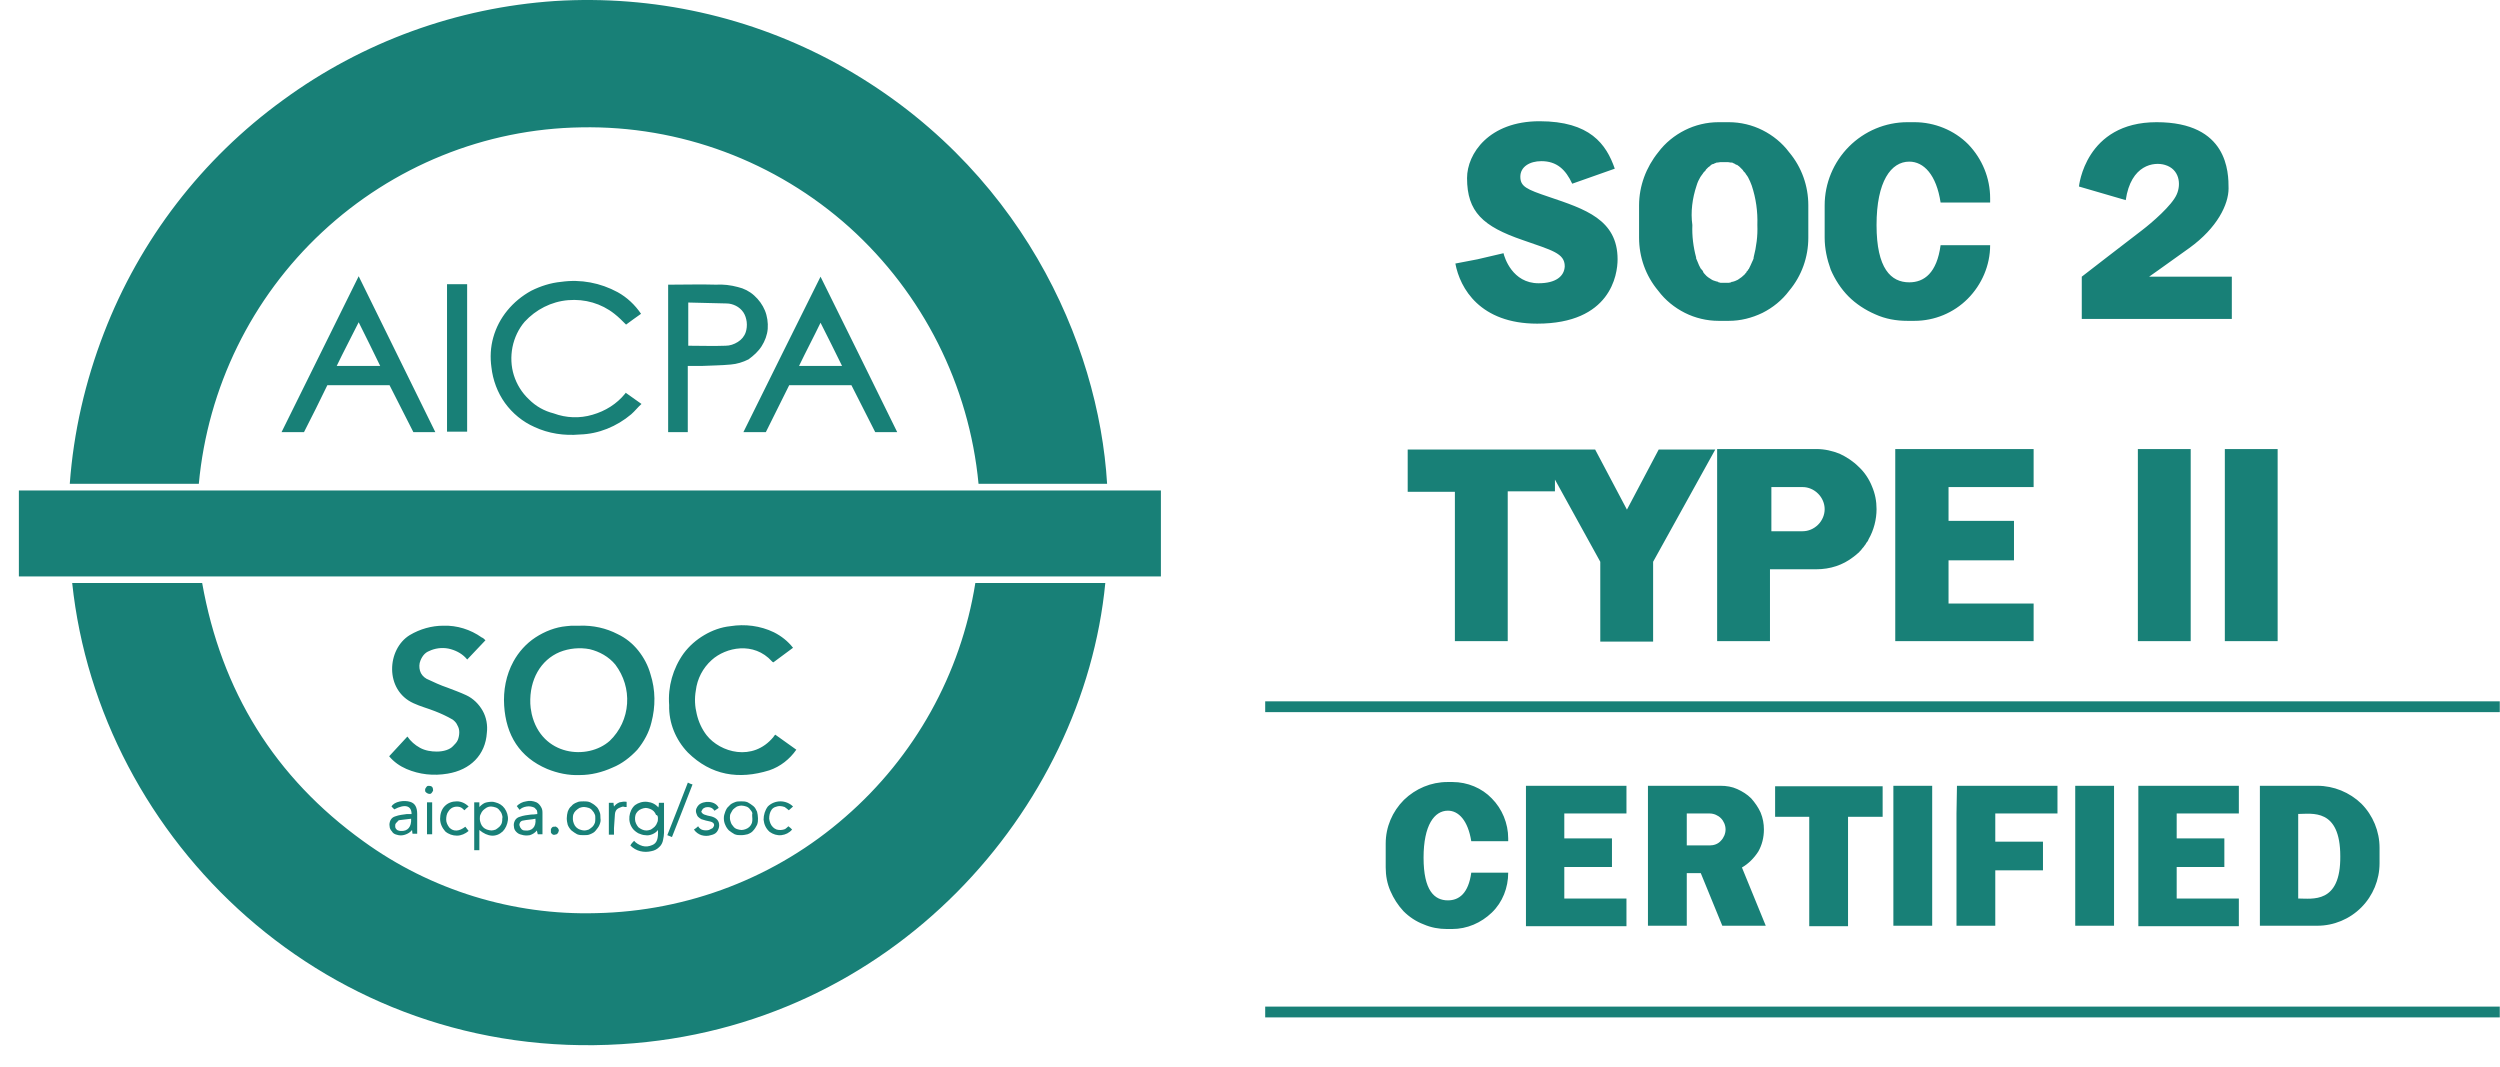 <svg width="89" height="38" viewBox="0 0 89 38" fill="none" xmlns="http://www.w3.org/2000/svg">
<path d="M29.81 2.276C26.732 0.588 23.253 -0.181 19.759 0.036C16.264 0.27 12.902 1.491 10.073 3.564C7.194 5.654 4.981 8.529 3.699 11.857C3.034 13.579 2.618 15.384 2.484 17.224H7.078C7.394 13.796 8.958 10.603 11.471 8.262C13.984 5.921 17.262 4.584 20.691 4.534C24.202 4.467 27.614 5.737 30.243 8.095C32.856 10.452 34.503 13.712 34.836 17.224H39.413C39.113 12.191 36.301 5.854 29.81 2.276ZM22.255 14.013C21.955 14.381 21.556 14.632 21.09 14.766C20.641 14.899 20.158 14.883 19.709 14.716C19.376 14.632 19.076 14.465 18.827 14.214C18.577 13.98 18.394 13.679 18.294 13.361C18.194 13.044 18.178 12.693 18.244 12.358C18.311 12.024 18.461 11.706 18.677 11.455C19.076 11.021 19.626 10.736 20.225 10.686C20.824 10.636 21.406 10.803 21.872 11.171C22.022 11.288 22.155 11.422 22.288 11.556C22.455 11.439 22.621 11.305 22.821 11.171C22.605 10.853 22.322 10.586 21.989 10.402C21.373 10.068 20.674 9.934 19.975 10.034C19.609 10.068 19.243 10.185 18.91 10.352C18.577 10.536 18.294 10.77 18.061 11.054C17.828 11.338 17.662 11.656 17.562 12.007C17.462 12.358 17.445 12.726 17.495 13.077C17.545 13.528 17.712 13.98 17.978 14.348C18.244 14.716 18.61 15.017 19.026 15.2C19.526 15.434 20.091 15.518 20.641 15.468C21.306 15.451 21.955 15.184 22.471 14.749C22.605 14.632 22.704 14.498 22.837 14.381L22.272 13.98C22.272 13.98 22.272 13.997 22.255 14.013ZM26.465 15.384H27.264L28.096 13.712H30.31L31.158 15.384H31.941C31.025 13.528 30.127 11.689 29.211 9.85C28.296 11.689 27.381 13.528 26.465 15.384ZM28.446 13.027C28.695 12.509 28.962 12.007 29.211 11.489C29.478 12.007 29.727 12.525 29.977 13.027H28.446ZM10.023 15.384H10.822C11.105 14.833 11.388 14.264 11.654 13.712H13.867C14.15 14.264 14.433 14.833 14.716 15.384H15.498L12.769 9.834C11.854 11.689 10.938 13.528 10.023 15.384ZM11.987 13.027C12.236 12.509 12.503 12.007 12.769 11.472C13.035 12.007 13.285 12.509 13.535 13.027H11.987ZM27.114 12.325C27.231 12.141 27.314 11.924 27.331 11.706C27.347 11.489 27.314 11.255 27.231 11.054C27.148 10.853 27.015 10.669 26.848 10.519C26.682 10.369 26.482 10.268 26.266 10.218C26.016 10.151 25.75 10.118 25.483 10.134C24.951 10.118 24.418 10.134 23.869 10.134C23.836 10.134 23.803 10.134 23.786 10.134V15.384H24.485V13.027C24.668 13.027 24.834 13.027 25.001 13.027C25.334 13.01 25.683 13.01 26.016 12.977C26.232 12.96 26.449 12.893 26.648 12.793C26.831 12.659 26.998 12.509 27.114 12.325ZM26.549 11.823C26.499 11.974 26.399 12.091 26.266 12.174C26.133 12.258 25.983 12.308 25.833 12.308C25.4 12.325 24.951 12.308 24.502 12.308V10.77C24.968 10.787 25.417 10.787 25.866 10.803C25.983 10.803 26.099 10.837 26.199 10.887C26.299 10.937 26.399 11.021 26.465 11.121C26.532 11.221 26.565 11.338 26.582 11.455C26.599 11.589 26.582 11.723 26.549 11.823ZM15.914 15.368H16.63V10.118H15.914V15.368ZM63.178 29.078H64.409V32.973H65.79V29.078H67.022V27.991H63.194V29.078H63.178ZM67.404 32.956H68.786V27.974H67.404V32.956ZM73.878 32.956H75.26V27.974H73.878V32.956ZM69.651 28.96V29.964V30.983V32.956H71.032V30.983H72.73V29.964H71.032V28.96H73.246V27.974H69.668L69.651 28.96ZM76.125 28.96V29.847V30.866V31.987V32.973H79.703V31.987H77.49V30.866H79.187V29.847H77.49V28.96H79.703V27.974H76.125V28.96ZM54.324 32.973H57.902V31.987H55.689V30.866H57.386V29.847H55.689V28.96H57.902V27.974H54.324V32.973ZM82.499 27.974H80.452V32.956H82.499C83.081 32.956 83.647 32.722 84.063 32.304C84.479 31.886 84.712 31.318 84.712 30.733V30.181C84.712 29.596 84.479 29.027 84.063 28.609C83.647 28.208 83.081 27.974 82.499 27.974ZM81.816 31.987V28.977C82.299 28.977 83.314 28.76 83.314 30.482C83.331 32.187 82.316 31.987 81.816 31.987ZM62.795 29.529C62.795 29.328 62.761 29.128 62.678 28.927C62.595 28.743 62.478 28.576 62.345 28.425C62.196 28.275 62.029 28.175 61.846 28.091C61.663 28.007 61.463 27.974 61.247 27.974H58.667V32.956H60.049V31.084H60.548L61.314 32.956H62.861L62.013 30.883C62.245 30.749 62.445 30.549 62.595 30.315C62.728 30.081 62.795 29.813 62.795 29.529ZM60.864 30.097H60.049V28.96H60.864C61.014 28.96 61.164 29.027 61.264 29.128C61.364 29.228 61.43 29.378 61.43 29.529C61.43 29.679 61.364 29.83 61.264 29.93C61.164 30.047 61.014 30.097 60.864 30.097ZM51.794 22.825H53.675V17.491H55.356V17.073L56.97 19.999V22.841H58.851V19.999L61.064 16.003H59.05L57.919 18.143L56.787 16.003H50.114V17.508H51.794V22.825ZM72.397 17.34V15.986H67.471V22.825H72.397V21.487H69.368V19.949H71.698V18.544H69.368V17.34H72.397ZM51.711 27.84H51.528C50.946 27.84 50.397 28.074 49.98 28.476C49.564 28.894 49.331 29.445 49.331 30.03V30.883C49.331 31.167 49.381 31.452 49.498 31.719C49.614 31.987 49.764 32.221 49.964 32.438C50.163 32.639 50.413 32.806 50.679 32.906C50.946 33.023 51.229 33.073 51.511 33.073H51.694C52.227 33.073 52.726 32.856 53.109 32.488C53.492 32.12 53.692 31.602 53.692 31.067H52.377C52.277 31.803 51.944 32.053 51.545 32.053C51.062 32.053 50.679 31.702 50.679 30.532C50.679 29.378 51.062 28.86 51.545 28.86C51.928 28.86 52.26 29.211 52.377 29.947H53.692V29.847C53.692 29.312 53.475 28.793 53.109 28.425C52.76 28.058 52.244 27.84 51.711 27.84ZM67.904 11.422H68.153C68.869 11.422 69.551 11.138 70.051 10.636C70.55 10.134 70.849 9.449 70.849 8.73H69.085C68.952 9.716 68.503 10.051 67.97 10.051C67.321 10.051 66.805 9.566 66.805 8.011C66.805 6.456 67.321 5.754 67.97 5.754C68.486 5.754 68.936 6.222 69.085 7.209H70.849V7.058C70.849 6.339 70.567 5.654 70.067 5.135C69.568 4.634 68.869 4.35 68.153 4.35H67.904C67.122 4.35 66.373 4.667 65.823 5.219C65.274 5.771 64.958 6.523 64.958 7.309V8.463C64.958 8.847 65.041 9.232 65.174 9.599C65.324 9.951 65.541 10.285 65.807 10.553C66.073 10.82 66.406 11.037 66.755 11.188C67.122 11.355 67.504 11.422 67.904 11.422ZM65.973 19.832C66.04 19.782 66.106 19.731 66.156 19.681C66.173 19.665 66.19 19.665 66.19 19.648C66.24 19.598 66.273 19.564 66.306 19.514C66.323 19.497 66.356 19.464 66.373 19.43C66.406 19.397 66.423 19.364 66.439 19.33C66.473 19.297 66.506 19.247 66.522 19.196C66.706 18.879 66.805 18.494 66.805 18.126C66.805 17.842 66.755 17.575 66.639 17.307C66.539 17.056 66.373 16.805 66.173 16.622C65.973 16.421 65.74 16.27 65.491 16.153C65.241 16.053 64.958 15.986 64.675 15.986H61.13V22.825H63.011V20.266H64.659C65.158 20.266 65.607 20.116 65.973 19.832ZM63.061 18.895V17.34H64.176C64.376 17.34 64.575 17.424 64.725 17.575C64.875 17.725 64.958 17.926 64.958 18.126C64.958 18.327 64.875 18.528 64.725 18.678C64.575 18.828 64.376 18.912 64.176 18.912H63.061V18.895ZM77.989 15.986H76.108V22.825H77.989V15.986ZM79.204 22.825H81.084V15.986H79.204V22.825ZM61.18 11.422H61.547C61.963 11.422 62.362 11.322 62.745 11.138C63.111 10.954 63.444 10.686 63.693 10.352C64.143 9.817 64.376 9.148 64.376 8.463V7.309C64.376 6.623 64.143 5.955 63.693 5.42C63.444 5.085 63.111 4.818 62.745 4.634C62.379 4.45 61.963 4.35 61.547 4.35H61.18C60.764 4.35 60.348 4.45 59.982 4.634C59.616 4.818 59.283 5.085 59.034 5.42C58.601 5.955 58.351 6.623 58.351 7.309V8.463C58.351 9.148 58.584 9.817 59.034 10.352C59.283 10.686 59.616 10.954 59.982 11.138C60.348 11.322 60.764 11.422 61.18 11.422ZM60.398 6.607C60.432 6.49 60.481 6.389 60.531 6.306C60.548 6.289 60.548 6.272 60.565 6.256C60.581 6.239 60.598 6.205 60.615 6.189C60.631 6.172 60.631 6.155 60.648 6.139C60.664 6.122 60.681 6.105 60.698 6.088C60.715 6.072 60.731 6.055 60.731 6.038C60.748 6.022 60.764 6.005 60.781 5.988C60.798 5.971 60.798 5.971 60.814 5.955C60.848 5.938 60.881 5.904 60.898 5.888L60.914 5.871C60.947 5.854 60.964 5.838 60.997 5.838C61.014 5.838 61.014 5.821 61.031 5.821C61.064 5.804 61.081 5.804 61.114 5.787C61.13 5.787 61.13 5.787 61.147 5.787C61.18 5.787 61.214 5.771 61.247 5.771H61.264C61.297 5.771 61.33 5.771 61.38 5.771C61.413 5.771 61.463 5.771 61.497 5.771H61.513C61.547 5.771 61.58 5.787 61.613 5.787C61.613 5.787 61.63 5.787 61.646 5.787C61.68 5.787 61.696 5.804 61.73 5.821C61.746 5.821 61.746 5.821 61.763 5.838C61.796 5.854 61.813 5.871 61.846 5.871L61.863 5.888C61.896 5.904 61.929 5.938 61.946 5.955C61.963 5.971 61.963 5.971 61.979 5.988C61.996 6.005 62.013 6.022 62.029 6.038C62.046 6.055 62.062 6.072 62.062 6.088C62.079 6.105 62.096 6.122 62.112 6.139C62.129 6.155 62.146 6.172 62.146 6.189C62.162 6.205 62.179 6.239 62.196 6.256C62.212 6.272 62.212 6.289 62.229 6.306C62.279 6.406 62.329 6.506 62.362 6.607C62.512 7.058 62.578 7.526 62.562 8.011C62.578 8.396 62.528 8.78 62.429 9.165C62.429 9.181 62.429 9.181 62.429 9.198C62.412 9.248 62.395 9.282 62.379 9.315C62.345 9.399 62.295 9.499 62.262 9.566C62.262 9.566 62.262 9.583 62.245 9.583C62.229 9.616 62.212 9.65 62.179 9.666C62.179 9.666 62.179 9.666 62.179 9.683C62.162 9.716 62.129 9.733 62.112 9.767C62.046 9.834 61.963 9.9 61.879 9.951C61.863 9.967 61.846 9.967 61.813 9.984C61.796 9.984 61.78 10.001 61.78 10.001C61.763 10.001 61.746 10.017 61.73 10.017C61.713 10.017 61.696 10.034 61.663 10.034C61.646 10.034 61.63 10.034 61.63 10.051C61.596 10.051 61.58 10.068 61.547 10.068H61.53C61.497 10.068 61.463 10.068 61.413 10.068C61.38 10.068 61.33 10.068 61.297 10.068H61.28C61.247 10.068 61.23 10.068 61.197 10.051C61.18 10.051 61.164 10.051 61.164 10.034C61.147 10.034 61.13 10.017 61.097 10.017C61.081 10.017 61.064 10.001 61.047 10.001C61.031 10.001 61.014 9.984 60.997 9.984C60.981 9.984 60.964 9.967 60.931 9.951C60.848 9.9 60.764 9.85 60.698 9.767C60.681 9.75 60.648 9.716 60.631 9.683C60.631 9.683 60.631 9.683 60.631 9.666C60.615 9.633 60.598 9.616 60.565 9.583C60.565 9.583 60.565 9.566 60.548 9.566C60.498 9.482 60.465 9.399 60.432 9.315C60.415 9.282 60.398 9.232 60.382 9.198C60.382 9.198 60.382 9.181 60.382 9.165C60.282 8.797 60.232 8.396 60.248 8.011C60.182 7.543 60.248 7.058 60.398 6.607ZM54.773 10.084C53.841 10.084 53.558 9.165 53.525 9.014L52.593 9.232L51.811 9.382C51.977 10.268 52.693 11.522 54.723 11.522C57.336 11.522 57.586 9.783 57.586 9.232C57.586 7.811 56.421 7.443 55.139 7.008C54.341 6.74 54.124 6.64 54.124 6.289C54.124 5.938 54.457 5.737 54.873 5.737C55.422 5.737 55.739 6.038 55.971 6.54L57.486 6.005C57.186 5.135 56.604 4.316 54.807 4.316C53.009 4.316 52.227 5.47 52.227 6.339C52.227 7.543 52.793 8.061 54.208 8.546C55.256 8.914 55.705 9.014 55.705 9.482C55.689 9.834 55.389 10.084 54.773 10.084ZM77.073 5.871C77.589 6.022 77.656 6.557 77.49 6.924C77.323 7.309 76.608 7.928 76.258 8.195C75.709 8.613 74.111 9.85 74.111 9.85V11.355H79.453V9.85H76.508C76.508 9.85 76.94 9.549 77.939 8.83C78.937 8.111 79.337 7.275 79.337 6.707C79.337 6.139 79.32 4.35 76.774 4.35C74.228 4.35 74.011 6.64 74.011 6.64L75.676 7.125C75.859 5.854 76.691 5.754 77.073 5.871Z" fill="#188077"/>
<path d="M21.226 32.508C18.264 32.591 15.335 31.688 12.938 29.95C9.776 27.676 7.879 24.599 7.197 20.754H2.57C3.536 29.916 11.673 37.824 22.125 37.172C31.76 36.587 38.567 28.829 39.349 20.754H34.722C34.207 23.997 32.559 26.94 30.096 29.08C27.633 31.237 24.488 32.441 21.226 32.508ZM19.479 27.375C19.845 27.525 20.244 27.609 20.643 27.592C21.043 27.592 21.442 27.492 21.808 27.325C22.141 27.191 22.441 26.957 22.69 26.689C22.923 26.405 23.107 26.071 23.19 25.72C23.339 25.151 23.339 24.566 23.156 23.997C23.073 23.697 22.923 23.412 22.724 23.162C22.524 22.911 22.274 22.71 21.991 22.576C21.575 22.359 21.109 22.259 20.643 22.275C20.544 22.275 20.444 22.275 20.344 22.275C20.277 22.275 20.227 22.292 20.161 22.292C19.778 22.326 19.395 22.476 19.062 22.693C18.73 22.911 18.463 23.212 18.28 23.546C18.014 24.031 17.914 24.583 17.948 25.118C18.014 26.171 18.497 26.957 19.479 27.375ZM19.928 23.212C20.261 23.078 20.643 23.044 20.993 23.111C21.342 23.195 21.675 23.379 21.908 23.663C22.208 24.064 22.358 24.549 22.324 25.051C22.291 25.552 22.075 26.02 21.709 26.372C20.926 27.074 19.279 26.923 18.929 25.419C18.896 25.268 18.879 25.118 18.879 25.051C18.846 24.198 19.245 23.496 19.928 23.212ZM15.551 26.756C15.351 26.756 15.135 26.723 14.952 26.622C14.769 26.522 14.619 26.388 14.503 26.221C14.286 26.455 14.07 26.689 13.854 26.923C14.02 27.124 14.236 27.274 14.469 27.375C14.935 27.575 15.434 27.626 15.934 27.542C16.749 27.408 17.282 26.873 17.332 26.087C17.365 25.82 17.315 25.536 17.182 25.302C17.049 25.067 16.849 24.867 16.599 24.75C16.383 24.649 16.15 24.566 15.934 24.482C15.684 24.399 15.434 24.282 15.185 24.165C15.068 24.098 14.985 23.997 14.952 23.88C14.919 23.763 14.919 23.63 14.969 23.513C15.002 23.429 15.052 23.345 15.118 23.279C15.185 23.212 15.268 23.178 15.351 23.145C15.568 23.061 15.817 23.044 16.05 23.111C16.283 23.178 16.483 23.295 16.633 23.479C16.849 23.245 17.065 23.028 17.282 22.794C17.232 22.744 17.199 22.71 17.149 22.693C16.749 22.409 16.267 22.259 15.784 22.275C15.368 22.275 14.952 22.392 14.586 22.61C13.77 23.111 13.687 24.566 14.719 25.034C14.969 25.151 15.235 25.218 15.484 25.318C15.701 25.402 15.917 25.502 16.117 25.619C16.183 25.669 16.25 25.736 16.283 25.82C16.333 25.904 16.35 25.987 16.35 26.071C16.35 26.154 16.333 26.255 16.3 26.338C16.267 26.422 16.2 26.489 16.134 26.555C16.017 26.689 15.784 26.756 15.551 26.756ZM24.488 26.79C25.32 27.609 26.302 27.759 27.383 27.425C27.783 27.291 28.116 27.024 28.349 26.689L27.6 26.154C27.567 26.188 27.55 26.204 27.533 26.238C26.801 27.124 25.636 26.79 25.153 26.171C24.987 25.954 24.87 25.703 24.804 25.419C24.737 25.151 24.721 24.867 24.771 24.583C24.821 24.165 25.02 23.78 25.337 23.496C25.836 23.044 26.834 22.827 27.483 23.546C27.5 23.563 27.517 23.579 27.533 23.579L28.232 23.061C28.049 22.827 27.816 22.643 27.55 22.509C27.067 22.275 26.518 22.209 26.002 22.292C25.669 22.326 25.353 22.443 25.07 22.61C24.787 22.777 24.538 22.994 24.338 23.262C23.955 23.797 23.772 24.449 23.822 25.101C23.805 25.736 24.055 26.338 24.488 26.79ZM22.607 28.662C22.491 28.762 22.424 28.913 22.407 29.063C22.391 29.214 22.424 29.364 22.524 29.498C22.574 29.565 22.64 29.615 22.724 29.665C22.807 29.699 22.89 29.732 22.973 29.732C23.056 29.749 23.14 29.732 23.223 29.699C23.306 29.665 23.373 29.615 23.423 29.548C23.439 29.849 23.389 30.016 23.223 30.083C23.107 30.133 22.99 30.15 22.873 30.117C22.757 30.083 22.64 30.016 22.574 29.933C22.524 29.983 22.474 30.033 22.441 30.1C22.541 30.2 22.657 30.267 22.79 30.301C22.923 30.334 23.056 30.334 23.19 30.301C23.29 30.284 23.389 30.234 23.456 30.167C23.539 30.1 23.589 30 23.606 29.899C23.622 29.816 23.639 29.732 23.639 29.649C23.639 29.314 23.639 28.997 23.639 28.662C23.639 28.629 23.639 28.595 23.639 28.579H23.456C23.456 28.629 23.456 28.679 23.439 28.746C23.339 28.629 23.206 28.562 23.04 28.545C22.873 28.528 22.724 28.579 22.607 28.662ZM23.423 29.13C23.423 29.18 23.423 29.247 23.389 29.297C23.373 29.348 23.339 29.398 23.306 29.431C23.273 29.465 23.223 29.498 23.173 29.532C23.123 29.548 23.073 29.565 23.007 29.565C22.907 29.565 22.807 29.515 22.724 29.448C22.657 29.364 22.607 29.264 22.607 29.164C22.607 29.114 22.607 29.063 22.624 29.013C22.64 28.963 22.674 28.913 22.707 28.88C22.74 28.846 22.79 28.813 22.84 28.796C22.89 28.779 22.94 28.762 22.99 28.762C23.04 28.762 23.09 28.779 23.14 28.796C23.19 28.813 23.24 28.846 23.273 28.88C23.306 28.913 23.339 28.963 23.356 29.013C23.406 29.013 23.423 29.063 23.423 29.13ZM17.065 28.562H16.882V30.267H17.065V29.548C17.365 29.799 17.665 29.816 17.898 29.598C17.997 29.498 18.064 29.348 18.081 29.197C18.097 29.047 18.047 28.896 17.964 28.779C17.881 28.662 17.764 28.595 17.631 28.562C17.531 28.528 17.432 28.545 17.332 28.562C17.232 28.578 17.149 28.645 17.065 28.729C17.065 28.662 17.065 28.612 17.065 28.562ZM17.482 28.712C17.531 28.712 17.598 28.729 17.648 28.746C17.698 28.762 17.748 28.796 17.781 28.846C17.814 28.88 17.848 28.93 17.864 28.98C17.881 29.03 17.898 29.08 17.881 29.147C17.881 29.197 17.881 29.247 17.864 29.297C17.848 29.348 17.814 29.398 17.781 29.431C17.748 29.465 17.698 29.498 17.648 29.532C17.598 29.548 17.548 29.565 17.498 29.565C17.448 29.565 17.382 29.548 17.332 29.532C17.282 29.515 17.232 29.481 17.199 29.448C17.165 29.415 17.132 29.364 17.115 29.314C17.099 29.264 17.082 29.214 17.082 29.147C17.082 29.097 17.082 29.03 17.115 28.98C17.132 28.93 17.165 28.88 17.199 28.846C17.232 28.813 17.282 28.779 17.332 28.746C17.365 28.729 17.415 28.712 17.482 28.712ZM20.177 29.13C20.177 29.214 20.194 29.297 20.211 29.364C20.244 29.448 20.294 29.515 20.344 29.565C20.41 29.615 20.477 29.665 20.544 29.699C20.627 29.732 20.693 29.732 20.777 29.732C20.86 29.732 20.943 29.732 21.01 29.699C21.093 29.665 21.159 29.632 21.209 29.565C21.259 29.498 21.309 29.448 21.342 29.364C21.376 29.281 21.392 29.214 21.376 29.13C21.376 29.047 21.376 28.963 21.342 28.896C21.309 28.813 21.276 28.746 21.209 28.696C21.159 28.645 21.076 28.595 21.01 28.562C20.926 28.528 20.86 28.528 20.777 28.528C20.693 28.528 20.61 28.528 20.544 28.562C20.46 28.595 20.394 28.629 20.344 28.696C20.277 28.746 20.244 28.813 20.211 28.896C20.194 28.963 20.177 29.047 20.177 29.13ZM21.193 29.13C21.193 29.18 21.193 29.247 21.176 29.297C21.159 29.348 21.126 29.398 21.093 29.431C21.059 29.465 21.01 29.498 20.96 29.532C20.91 29.548 20.86 29.565 20.793 29.565C20.743 29.565 20.693 29.548 20.643 29.532C20.593 29.515 20.544 29.481 20.51 29.448C20.477 29.415 20.444 29.364 20.427 29.314C20.41 29.264 20.394 29.214 20.394 29.164C20.394 29.114 20.394 29.047 20.41 28.997C20.427 28.946 20.46 28.896 20.494 28.863C20.527 28.829 20.577 28.796 20.627 28.762C20.677 28.746 20.727 28.729 20.793 28.729C20.843 28.729 20.91 28.746 20.96 28.762C21.01 28.779 21.059 28.813 21.093 28.863C21.126 28.896 21.159 28.946 21.176 28.997C21.193 29.03 21.193 29.08 21.193 29.13ZM25.769 29.13C25.769 29.214 25.786 29.297 25.819 29.364C25.852 29.448 25.902 29.515 25.952 29.565C26.019 29.615 26.085 29.665 26.152 29.699C26.235 29.732 26.302 29.732 26.385 29.732C26.468 29.732 26.551 29.715 26.618 29.699C26.701 29.665 26.768 29.632 26.818 29.565C26.867 29.515 26.918 29.431 26.951 29.364C26.984 29.281 26.984 29.214 26.984 29.13C26.984 29.047 26.967 28.963 26.951 28.896C26.918 28.829 26.884 28.746 26.818 28.696C26.751 28.645 26.684 28.595 26.618 28.562C26.535 28.528 26.468 28.528 26.385 28.528C26.302 28.528 26.218 28.528 26.152 28.562C26.069 28.595 26.002 28.629 25.952 28.696C25.886 28.746 25.852 28.813 25.819 28.896C25.786 28.98 25.769 29.047 25.769 29.13ZM26.784 29.147C26.784 29.197 26.784 29.247 26.768 29.297C26.751 29.348 26.718 29.398 26.684 29.431C26.651 29.465 26.601 29.498 26.551 29.515C26.501 29.532 26.451 29.548 26.402 29.548C26.352 29.548 26.285 29.532 26.235 29.515C26.185 29.498 26.135 29.465 26.102 29.415C26.069 29.381 26.035 29.331 26.019 29.281C26.002 29.231 25.985 29.18 25.985 29.114C25.985 29.063 25.985 28.997 26.019 28.946C26.052 28.896 26.069 28.846 26.102 28.813C26.135 28.779 26.185 28.746 26.235 28.712C26.285 28.696 26.335 28.679 26.402 28.679C26.451 28.679 26.518 28.696 26.568 28.712C26.618 28.729 26.668 28.762 26.701 28.813C26.734 28.846 26.768 28.896 26.784 28.946C26.768 29.03 26.784 29.08 26.784 29.147ZM14.12 29.715C14.22 29.749 14.319 29.749 14.419 29.715C14.519 29.682 14.602 29.632 14.669 29.548C14.669 29.615 14.686 29.649 14.686 29.682H14.852C14.852 29.448 14.852 29.214 14.852 28.98C14.852 28.729 14.769 28.595 14.602 28.545C14.386 28.478 14.037 28.528 13.937 28.712C13.97 28.746 14.003 28.779 14.037 28.813C14.419 28.612 14.652 28.679 14.652 28.98C14.602 28.98 14.536 28.98 14.486 28.98C14.353 28.997 14.203 29.013 14.07 29.063C14.003 29.08 13.937 29.13 13.903 29.197C13.87 29.264 13.854 29.348 13.87 29.415C13.87 29.481 13.903 29.548 13.953 29.598C13.987 29.665 14.053 29.699 14.12 29.715ZM14.22 29.197C14.353 29.18 14.503 29.164 14.636 29.147C14.652 29.431 14.519 29.598 14.27 29.582C14.22 29.582 14.17 29.565 14.136 29.548C14.103 29.515 14.07 29.481 14.07 29.431C14.07 29.415 14.07 29.381 14.07 29.364C14.07 29.348 14.086 29.314 14.103 29.297C14.12 29.281 14.136 29.264 14.153 29.247C14.17 29.214 14.203 29.197 14.22 29.197ZM18.913 28.997C18.78 29.013 18.63 29.03 18.497 29.08C18.43 29.097 18.363 29.147 18.33 29.214C18.297 29.281 18.28 29.348 18.297 29.431C18.297 29.498 18.33 29.565 18.38 29.615C18.43 29.665 18.48 29.699 18.563 29.715C18.663 29.749 18.763 29.749 18.863 29.732C18.963 29.699 19.046 29.649 19.112 29.565C19.129 29.615 19.129 29.665 19.146 29.699H19.312C19.312 29.448 19.312 29.214 19.312 28.963C19.312 28.88 19.312 28.813 19.262 28.729C19.212 28.645 19.162 28.595 19.096 28.562C18.979 28.512 18.846 28.495 18.73 28.528C18.596 28.545 18.48 28.612 18.397 28.696L18.497 28.829C18.563 28.762 18.646 28.729 18.746 28.712C18.846 28.696 18.929 28.712 19.012 28.746C19.046 28.762 19.079 28.813 19.112 28.846C19.129 28.896 19.129 28.93 19.129 28.98C19.012 28.997 18.963 28.997 18.913 28.997ZM18.68 29.565C18.63 29.565 18.596 29.548 18.563 29.515C18.53 29.481 18.513 29.448 18.497 29.398C18.48 29.348 18.497 29.314 18.513 29.281C18.53 29.247 18.58 29.214 18.613 29.214C18.763 29.18 18.913 29.18 19.062 29.147C19.096 29.448 18.929 29.598 18.68 29.565ZM25.237 29.548C25.17 29.565 25.087 29.565 25.02 29.548C24.954 29.532 24.887 29.481 24.854 29.415C24.804 29.465 24.754 29.498 24.704 29.532C24.771 29.632 24.87 29.699 24.97 29.732C25.087 29.766 25.203 29.766 25.303 29.732C25.386 29.715 25.47 29.682 25.52 29.615C25.57 29.548 25.603 29.465 25.603 29.381C25.603 29.214 25.503 29.114 25.32 29.063C25.237 29.047 25.153 29.03 25.07 28.997C25.02 28.98 24.954 28.913 24.97 28.88C24.987 28.846 25.004 28.829 25.02 28.796C25.037 28.779 25.07 28.762 25.104 28.746C25.17 28.729 25.237 28.729 25.287 28.746C25.353 28.762 25.403 28.813 25.436 28.863C25.486 28.829 25.536 28.796 25.586 28.762C25.47 28.495 25.037 28.495 24.87 28.662C24.837 28.696 24.804 28.746 24.787 28.796C24.771 28.846 24.771 28.896 24.787 28.946C24.804 28.997 24.821 29.047 24.854 29.08C24.887 29.114 24.937 29.147 24.97 29.164C25.07 29.197 25.187 29.231 25.287 29.247C25.37 29.264 25.436 29.314 25.42 29.398C25.403 29.431 25.386 29.465 25.37 29.481C25.303 29.515 25.27 29.532 25.237 29.548ZM28.082 28.846C28.132 28.796 28.182 28.762 28.232 28.712C28.116 28.595 27.949 28.528 27.783 28.528C27.616 28.528 27.45 28.595 27.334 28.712C27.234 28.846 27.184 29.013 27.184 29.18C27.2 29.348 27.267 29.498 27.4 29.615C27.517 29.699 27.666 29.749 27.816 29.732C27.966 29.715 28.099 29.649 28.199 29.532C28.166 29.498 28.116 29.448 28.066 29.415C28.032 29.448 27.999 29.481 27.949 29.515C27.899 29.532 27.849 29.548 27.799 29.548C27.75 29.548 27.7 29.548 27.65 29.532C27.6 29.515 27.55 29.481 27.517 29.448C27.433 29.364 27.4 29.264 27.383 29.147C27.383 29.03 27.4 28.93 27.467 28.829C27.5 28.779 27.55 28.746 27.6 28.729C27.65 28.712 27.7 28.696 27.766 28.696C27.816 28.696 27.883 28.712 27.933 28.729C27.999 28.779 28.049 28.813 28.082 28.846ZM16.167 28.729C16.233 28.712 16.3 28.712 16.366 28.729C16.433 28.746 16.483 28.796 16.533 28.846C16.583 28.796 16.633 28.746 16.683 28.712C16.566 28.595 16.416 28.528 16.267 28.528C16.1 28.528 15.95 28.579 15.834 28.696C15.717 28.813 15.668 28.98 15.668 29.147C15.668 29.314 15.734 29.465 15.851 29.598C15.967 29.699 16.117 29.749 16.267 29.749C16.416 29.749 16.566 29.682 16.683 29.582L16.566 29.431C16.35 29.598 16.15 29.615 16 29.465C15.934 29.381 15.884 29.281 15.884 29.18C15.884 29.08 15.9 28.963 15.967 28.88C16.017 28.796 16.1 28.746 16.167 28.729ZM24.654 27.927C24.588 27.91 24.554 27.893 24.488 27.86C24.238 28.495 24.005 29.114 23.756 29.732L23.922 29.799C24.172 29.18 24.404 28.562 24.654 27.927ZM21.892 28.98C21.892 28.946 21.908 28.896 21.925 28.863C21.942 28.829 21.975 28.796 22.008 28.779C22.041 28.762 22.075 28.746 22.125 28.729C22.158 28.712 22.208 28.712 22.241 28.729C22.258 28.729 22.291 28.729 22.308 28.729V28.545C22.224 28.528 22.141 28.545 22.058 28.562C21.975 28.595 21.908 28.645 21.858 28.712C21.842 28.645 21.842 28.612 21.842 28.579H21.675V29.715H21.858C21.858 29.632 21.858 29.548 21.858 29.481C21.875 29.314 21.875 29.147 21.892 28.98ZM15.201 29.699H15.385V28.562H15.201V29.699ZM19.612 29.565C19.612 29.582 19.612 29.598 19.612 29.632C19.612 29.649 19.628 29.665 19.645 29.682C19.662 29.699 19.678 29.715 19.695 29.715C19.712 29.715 19.728 29.732 19.745 29.715C19.828 29.715 19.878 29.665 19.895 29.565C19.895 29.548 19.895 29.532 19.878 29.515C19.878 29.498 19.861 29.481 19.845 29.465C19.828 29.448 19.811 29.448 19.795 29.431C19.778 29.431 19.761 29.415 19.745 29.431C19.728 29.431 19.712 29.431 19.695 29.431C19.678 29.431 19.662 29.448 19.645 29.465C19.628 29.481 19.628 29.498 19.612 29.515C19.612 29.532 19.612 29.548 19.612 29.565ZM15.418 28.127C15.418 28.027 15.368 27.977 15.285 27.977C15.268 27.977 15.252 27.977 15.235 27.977C15.218 27.977 15.201 27.993 15.185 28.01C15.168 28.027 15.168 28.044 15.152 28.06C15.135 28.077 15.135 28.094 15.135 28.11C15.135 28.127 15.135 28.144 15.135 28.161C15.135 28.177 15.152 28.194 15.168 28.211C15.185 28.227 15.201 28.227 15.218 28.244C15.235 28.244 15.252 28.261 15.268 28.261C15.285 28.261 15.301 28.261 15.318 28.261C15.335 28.261 15.351 28.244 15.368 28.227C15.385 28.211 15.385 28.194 15.401 28.177C15.418 28.161 15.418 28.144 15.418 28.127ZM45.041 24.967V25.352H88.992V24.967H45.041ZM45.041 36.219H88.992V35.835H45.041V36.219Z" fill="#188077"/>
<path d="M41.328 20.521V17.461H0.672V20.521H41.328Z" fill="#188077"/>
</svg>
